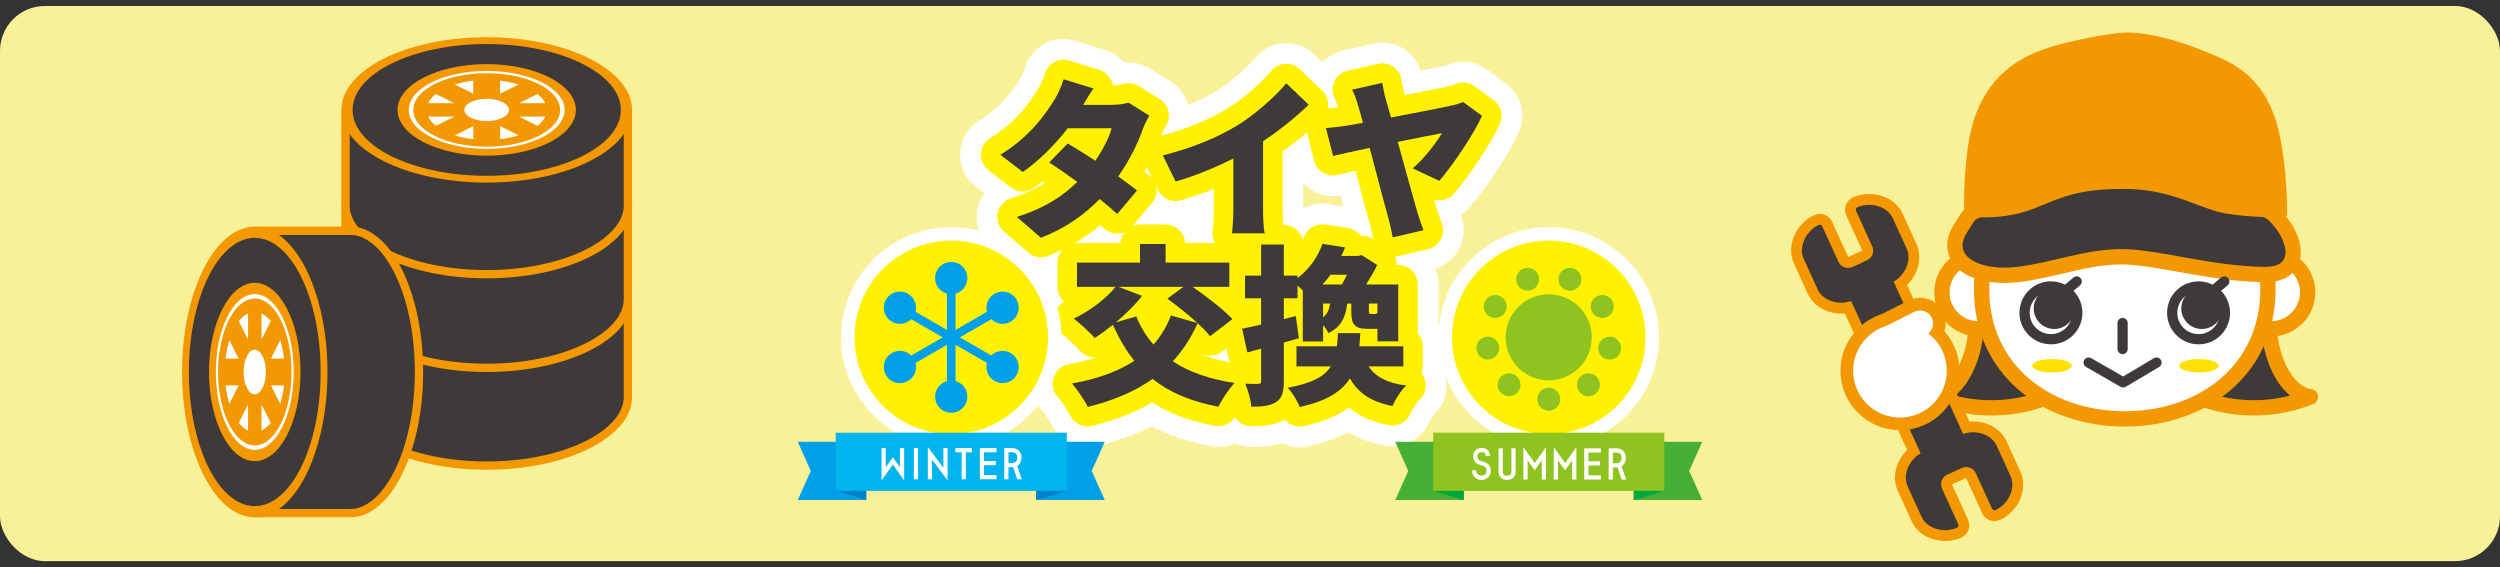 <?xml version="1.0" encoding="UTF-8"?>
<svg id="_レイヤー_1" data-name="レイヤー 1" xmlns="http://www.w3.org/2000/svg" viewBox="0 0 1102 250">
  <rect x="0" y="0" width="1102" height="250" fill="#333333" stroke="none"/>
  <defs>
    <style>
      .cls-1, .cls-2, .cls-3 {
        fill: #fff;
      }

      .cls-4 {
        stroke-width: 9.55px;
      }

      .cls-4, .cls-5, .cls-6, .cls-7, .cls-8, .cls-9, .cls-10 {
        fill: none;
      }

      .cls-4, .cls-8, .cls-2, .cls-11, .cls-12, .cls-13 {
        stroke: #f39800;
      }

      .cls-14 {
        fill: #fff100;
        stroke-width: 5.94px;
      }

      .cls-14, .cls-7 {
        stroke: #fff;
      }

      .cls-14, .cls-2, .cls-10 {
        stroke-miterlimit: 10;
      }

      .cls-5 {
        stroke: #8fc31f;
        stroke-dasharray: 0 0 0 19.03;
        stroke-width: 10.09px;
      }

      .cls-5, .cls-6, .cls-7, .cls-9, .cls-11, .cls-12, .cls-3 {
        stroke-linejoin: round;
      }

      .cls-5, .cls-7, .cls-9, .cls-11, .cls-12, .cls-3 {
        stroke-linecap: round;
      }

      .cls-15 {
        fill: #0080cb;
      }

      .cls-16 {
        fill: #8fc31f;
      }

      .cls-17, .cls-11, .cls-13 {
        fill: #3e3a39;
      }

      .cls-6 {
        stroke: #fff100;
        stroke-width: 17.21px;
      }

      .cls-7 {
        stroke-width: 35.49px;
      }

      .cls-8 {
        stroke-width: 11.14px;
      }

      .cls-2, .cls-11, .cls-12 {
        stroke-width: 6.75px;
      }

      .cls-9, .cls-3 {
        stroke: #3e3a39;
        stroke-width: 4.5px;
      }

      .cls-18 {
        fill: #45b035;
      }

      .cls-19 {
        fill: #ffe100;
      }

      .cls-20 {
        fill: #00a0e9;
      }

      .cls-12, .cls-21 {
        fill: #f39800;
      }

      .cls-13 {
        stroke-width: 6.75px;
      }

      .cls-22 {
        fill: #00b4ed;
      }

      .cls-23 {
        fill: #00a73c;
      }

      .cls-10 {
        stroke: #00a0e9;
        stroke-width: 3.78px;
      }

      .cls-24 {
        fill: #f8f198;
      }
    </style>
  </defs>
  <rect class="cls-24" y="2.64" width="1102" height="244.71" rx="19.79" ry="19.79"/>
  <g>
    <g>
      <path class="cls-7" d="m477.49,46.23h12.5c2.48,0,5.5-.38,7.45-.98l9.18,5.72c-.98,1.66-2.11,3.91-2.94,6.17-1.96,5.57-5.57,13.25-10.76,20.63,3.24,2.33,6.17,4.52,8.28,6.17l-8.73,10.39c-1.96-1.81-4.67-4.14-7.75-6.62-6.47,6.7-14.75,12.8-25.9,17.09l-10.61-9.18c12.95-4.06,20.85-9.71,26.65-15.43-4.52-3.31-8.96-6.4-12.35-8.58l8.13-8.36c3.46,2.03,7.83,4.74,12.2,7.6,3.31-4.82,6.17-10.39,7.15-14.3h-19.35c-5.5,7.15-12.72,14.38-19.8,19.27l-9.86-7.6c13.32-8.21,19.87-17.99,23.86-24.32,1.35-2.11,3.16-6.02,3.99-8.96l13.17,4.07c-1.66,2.33-3.39,5.27-4.52,7.23Z"/>
      <path class="cls-7" d="m545.47,55.26c7.6-4.67,16.79-12.8,21.53-18.52l9.86,9.41c-5.65,5.5-12.95,11.37-20.1,16.11v29.66c0,3.61.15,8.81.75,10.92h-14.45c.3-2.03.6-7.3.6-10.92v-22.06c-7.6,3.84-16.71,7.68-25.44,10.16l-5.65-11.52c13.7-3.46,24.47-8.13,32.9-13.25Z"/>
      <path class="cls-7" d="m610.88,43.74c.6,2.18,1.43,4.97,2.26,8.05,10.84-2.03,22.73-4.37,26.65-5.27,1.81-.3,3.76-.98,5.12-1.58l8.36,6.1c-3.46,7.83-12.57,21.38-18.82,28.68l-11.74-5.5c5.34-4.52,10.69-11.74,12.87-15.51-2.33.38-10.39,2.03-19.42,3.84,3.39,12.35,7.08,25.82,8.66,31.17.53,1.66,1.88,5.8,2.63,7.75l-13.55,3.16c-.45-2.26-1.05-5.57-1.88-8.43-1.43-4.89-4.97-18.67-8.28-31.01-7.08,1.51-13.32,2.86-16.11,3.54l-3.16-12.27c3.09-.3,5.95-.6,9.03-1.05,1.13-.23,3.76-.68,7.3-1.28-.83-3.01-1.51-5.57-2.11-7.45-1.05-3.69-1.81-5.57-2.71-7.15l13.32-3.01c.38,2.11.83,4.74,1.58,7.23Z"/>
      <path class="cls-7" d="m533.39,148.19c-1.36-1.73-3.24-3.69-5.5-5.72-2.86,6.47-6.55,12.04-10.92,16.79,7.08,4.67,16.03,7.9,27.25,9.56-2.48,2.48-5.65,7.38-7.15,10.46-12.2-2.33-21.61-6.32-28.98-12.27-8.05,5.72-17.62,9.64-28.61,12.35-1.28-2.71-4.74-7.83-6.93-10.31,10.84-1.96,20.1-5.19,27.48-10.01-3.69-4.52-6.78-9.86-9.49-15.88-2.71,2.18-5.42,4.22-7.98,5.8-2.11-2.33-6.55-6.55-9.26-8.51,6.85-3.24,14.15-8.66,18.44-14h-17.01v-10.69h27.78v-8.21h11.29v8.21h28.08v10.69h-16.18c6.02,4.22,13.63,9.94,17.54,14.23l-9.86,7.53Zm-29.96-17.77c-3.09,3.99-7.3,8.05-11.52,11.67l8.96-2.63c1.88,4.67,4.37,8.81,7.6,12.42,3.24-3.69,5.8-7.9,7.68-12.8l11.67,3.31c-4.06-3.76-9.03-7.68-13.25-10.76l7.08-5.19h-28.61l10.39,3.99Z"/>
      <path class="cls-7" d="m572.53,149.09c-2.18.68-4.37,1.28-6.62,1.88v17.01c0,4.74-.75,7.53-3.31,9.18-2.56,1.73-6.02,2.11-10.99,2.11-.23-2.71-1.43-7.23-2.71-10.16,2.41.15,4.89.15,5.8.08.9,0,1.2-.23,1.2-1.2v-14.3l-6.1,1.66-2.26-10.46c2.41-.45,5.27-1.13,8.36-1.81v-11.59h-7.08v-10.01h7.08v-13.7h10.01v13.7h6.02v1.13c5.72-4.37,9.18-9.86,10.99-15.13l10.01,1.58c-.53,1.28-1.05,2.56-1.66,3.76h7.38l1.51-.38,6.93,4.37c-1.28,2.63-3.09,5.72-4.89,8.58h14.15v25.07h-9.18v-5.5h-4.14c-6.17,0-7.38-1.96-7.38-8.13v-3.01h-1.81c-.68,5.72-2.41,10.16-8.28,13.02-.45-1.05-1.35-2.41-2.33-3.54v7.23h-8.96v-22.51c-.75-.75-1.58-1.43-2.33-2.11v5.57h-6.02v9.18l5.27-1.36,1.35,9.79Zm30.71,12.42c3.09,4.59,8.28,7.38,16.64,8.43-2.26,2.03-4.89,6.25-6.1,9.03-9.56-1.88-15.13-5.8-18.74-12.19-3.61,5.8-10.09,9.94-22.13,12.65-.9-2.56-3.31-6.47-5.27-8.51,10.84-2.03,16.18-4.97,18.97-9.41h-15.13v-8.88h17.84c.23-1.81.3-3.69.45-5.8h9.86c-.15,2.03-.23,3.99-.45,5.8h19.42v8.88h-15.36Zm-16.71-40.42c-1.13,1.51-2.26,2.94-3.54,4.29h8.51c.75-1.28,1.58-2.79,2.26-4.29h-7.23Zm-3.31,18.74c1.96-1.51,2.71-3.54,3.09-6.02h-3.09v6.02Zm23.94-6.02h-3.76v3.01c0,1.43.08,1.58.9,1.58h1.73c.68,0,.9-.15,1.13-.6v-3.99Z"/>
    </g>
    <g>
      <path class="cls-6" d="m477.49,46.23h12.5c2.48,0,5.5-.38,7.45-.98l9.18,5.72c-.98,1.66-2.11,3.91-2.94,6.17-1.96,5.57-5.57,13.25-10.76,20.63,3.24,2.33,6.17,4.52,8.28,6.17l-8.73,10.39c-1.96-1.81-4.67-4.14-7.75-6.62-6.47,6.7-14.75,12.8-25.9,17.09l-10.61-9.18c12.95-4.06,20.85-9.71,26.65-15.43-4.52-3.31-8.96-6.4-12.35-8.58l8.13-8.36c3.46,2.03,7.83,4.74,12.2,7.6,3.31-4.82,6.17-10.39,7.15-14.3h-19.35c-5.5,7.15-12.72,14.38-19.8,19.27l-9.86-7.6c13.32-8.21,19.87-17.99,23.86-24.32,1.35-2.11,3.16-6.02,3.99-8.96l13.17,4.07c-1.66,2.33-3.39,5.27-4.52,7.23Z"/>
      <path class="cls-6" d="m545.47,55.26c7.6-4.67,16.79-12.8,21.53-18.52l9.86,9.41c-5.65,5.5-12.95,11.37-20.1,16.11v29.66c0,3.61.15,8.81.75,10.92h-14.45c.3-2.03.6-7.3.6-10.92v-22.06c-7.6,3.84-16.71,7.68-25.44,10.16l-5.65-11.52c13.7-3.46,24.47-8.13,32.9-13.25Z"/>
      <path class="cls-6" d="m610.88,43.74c.6,2.18,1.43,4.97,2.26,8.05,10.84-2.03,22.73-4.37,26.65-5.27,1.81-.3,3.76-.98,5.12-1.58l8.36,6.1c-3.46,7.83-12.57,21.38-18.82,28.68l-11.74-5.5c5.34-4.52,10.69-11.74,12.87-15.51-2.33.38-10.39,2.03-19.42,3.84,3.39,12.35,7.08,25.82,8.66,31.17.53,1.66,1.88,5.8,2.63,7.75l-13.55,3.16c-.45-2.26-1.05-5.57-1.88-8.43-1.43-4.89-4.97-18.67-8.28-31.01-7.08,1.51-13.32,2.86-16.11,3.54l-3.16-12.27c3.09-.3,5.95-.6,9.03-1.05,1.13-.23,3.76-.68,7.3-1.28-.83-3.01-1.51-5.57-2.11-7.45-1.05-3.69-1.81-5.57-2.71-7.15l13.32-3.01c.38,2.11.83,4.74,1.58,7.23Z"/>
      <path class="cls-6" d="m533.39,148.19c-1.36-1.73-3.24-3.69-5.5-5.72-2.86,6.47-6.55,12.04-10.92,16.79,7.08,4.67,16.03,7.9,27.25,9.56-2.48,2.48-5.65,7.38-7.15,10.46-12.2-2.33-21.61-6.32-28.98-12.27-8.05,5.72-17.62,9.64-28.61,12.35-1.28-2.71-4.74-7.83-6.93-10.31,10.84-1.96,20.1-5.19,27.48-10.01-3.69-4.52-6.78-9.86-9.49-15.88-2.71,2.18-5.42,4.22-7.98,5.8-2.11-2.33-6.55-6.55-9.26-8.51,6.85-3.24,14.15-8.66,18.44-14h-17.01v-10.69h27.78v-8.21h11.29v8.21h28.08v10.69h-16.18c6.02,4.22,13.63,9.94,17.54,14.23l-9.86,7.53Zm-29.96-17.77c-3.09,3.99-7.3,8.05-11.52,11.67l8.96-2.63c1.88,4.67,4.37,8.81,7.6,12.42,3.24-3.69,5.8-7.9,7.68-12.8l11.67,3.31c-4.06-3.76-9.03-7.68-13.25-10.76l7.08-5.19h-28.61l10.39,3.99Z"/>
      <path class="cls-6" d="m572.53,149.09c-2.18.68-4.37,1.28-6.62,1.88v17.01c0,4.74-.75,7.53-3.31,9.18-2.56,1.73-6.02,2.11-10.99,2.11-.23-2.71-1.43-7.23-2.71-10.16,2.41.15,4.89.15,5.8.08.9,0,1.2-.23,1.2-1.2v-14.3l-6.1,1.66-2.26-10.46c2.41-.45,5.27-1.13,8.36-1.81v-11.59h-7.08v-10.01h7.08v-13.7h10.01v13.7h6.02v1.13c5.72-4.37,9.18-9.86,10.99-15.13l10.01,1.58c-.53,1.28-1.05,2.56-1.66,3.76h7.38l1.51-.38,6.93,4.37c-1.28,2.63-3.09,5.72-4.89,8.58h14.15v25.07h-9.18v-5.5h-4.14c-6.17,0-7.38-1.96-7.38-8.13v-3.01h-1.81c-.68,5.72-2.41,10.16-8.28,13.02-.45-1.05-1.35-2.41-2.33-3.54v7.23h-8.96v-22.51c-.75-.75-1.58-1.43-2.33-2.11v5.57h-6.02v9.18l5.27-1.36,1.35,9.79Zm30.71,12.42c3.09,4.59,8.28,7.38,16.64,8.43-2.26,2.03-4.89,6.25-6.1,9.03-9.56-1.88-15.13-5.8-18.74-12.19-3.61,5.8-10.09,9.94-22.13,12.65-.9-2.56-3.31-6.47-5.27-8.51,10.84-2.03,16.18-4.97,18.97-9.41h-15.13v-8.88h17.84c.23-1.81.3-3.69.45-5.8h9.86c-.15,2.03-.23,3.99-.45,5.8h19.42v8.88h-15.36Zm-16.71-40.42c-1.13,1.51-2.26,2.94-3.54,4.29h8.51c.75-1.28,1.58-2.79,2.26-4.29h-7.23Zm-3.31,18.74c1.96-1.51,2.71-3.54,3.09-6.02h-3.09v6.02Zm23.94-6.02h-3.76v3.01c0,1.43.08,1.58.9,1.58h1.73c.68,0,.9-.15,1.13-.6v-3.99Z"/>
    </g>
    <g>
      <path class="cls-17" d="m477.49,46.23h12.5c2.48,0,5.5-.38,7.45-.98l9.18,5.72c-.98,1.66-2.11,3.91-2.94,6.17-1.96,5.57-5.57,13.25-10.76,20.63,3.24,2.33,6.17,4.52,8.28,6.17l-8.73,10.39c-1.96-1.81-4.67-4.14-7.75-6.62-6.47,6.7-14.75,12.8-25.9,17.09l-10.61-9.18c12.95-4.06,20.85-9.71,26.65-15.43-4.52-3.31-8.96-6.4-12.35-8.58l8.13-8.36c3.46,2.03,7.83,4.74,12.2,7.6,3.31-4.82,6.17-10.39,7.15-14.3h-19.35c-5.5,7.15-12.72,14.38-19.8,19.27l-9.86-7.6c13.32-8.21,19.87-17.99,23.86-24.32,1.35-2.11,3.16-6.02,3.99-8.96l13.17,4.07c-1.66,2.33-3.39,5.27-4.52,7.23Z"/>
      <path class="cls-17" d="m545.47,55.26c7.6-4.67,16.79-12.8,21.53-18.52l9.86,9.41c-5.65,5.5-12.95,11.37-20.1,16.11v29.66c0,3.61.15,8.81.75,10.92h-14.45c.3-2.03.6-7.3.6-10.92v-22.06c-7.6,3.84-16.71,7.68-25.44,10.16l-5.65-11.52c13.7-3.46,24.47-8.13,32.9-13.25Z"/>
      <path class="cls-17" d="m610.88,43.74c.6,2.18,1.43,4.97,2.26,8.05,10.84-2.03,22.73-4.37,26.65-5.27,1.81-.3,3.76-.98,5.12-1.58l8.36,6.1c-3.46,7.83-12.57,21.38-18.82,28.68l-11.74-5.5c5.34-4.52,10.69-11.74,12.87-15.51-2.33.38-10.39,2.03-19.42,3.84,3.39,12.35,7.08,25.82,8.66,31.17.53,1.66,1.88,5.8,2.63,7.75l-13.55,3.16c-.45-2.26-1.05-5.57-1.88-8.43-1.43-4.89-4.97-18.67-8.28-31.01-7.08,1.51-13.32,2.86-16.11,3.54l-3.16-12.27c3.09-.3,5.95-.6,9.03-1.05,1.13-.23,3.76-.68,7.3-1.28-.83-3.01-1.51-5.57-2.11-7.45-1.05-3.69-1.81-5.57-2.71-7.15l13.32-3.01c.38,2.11.83,4.74,1.58,7.23Z"/>
      <path class="cls-17" d="m533.39,148.19c-1.36-1.73-3.24-3.69-5.5-5.72-2.86,6.47-6.55,12.04-10.92,16.79,7.08,4.67,16.03,7.9,27.25,9.56-2.48,2.48-5.65,7.38-7.15,10.46-12.2-2.33-21.61-6.32-28.98-12.27-8.05,5.72-17.62,9.64-28.61,12.35-1.28-2.71-4.74-7.83-6.93-10.31,10.84-1.96,20.1-5.19,27.48-10.01-3.69-4.52-6.78-9.86-9.49-15.88-2.71,2.18-5.42,4.22-7.98,5.8-2.11-2.33-6.55-6.55-9.26-8.51,6.85-3.24,14.15-8.66,18.44-14h-17.01v-10.69h27.78v-8.21h11.29v8.21h28.08v10.69h-16.18c6.02,4.22,13.63,9.94,17.54,14.23l-9.86,7.53Zm-29.96-17.77c-3.09,3.99-7.3,8.05-11.52,11.67l8.96-2.63c1.88,4.67,4.37,8.81,7.6,12.42,3.24-3.69,5.8-7.9,7.68-12.8l11.67,3.31c-4.06-3.76-9.03-7.68-13.25-10.76l7.08-5.19h-28.61l10.39,3.99Z"/>
      <path class="cls-17" d="m572.53,149.09c-2.18.68-4.37,1.28-6.62,1.88v17.01c0,4.74-.75,7.53-3.31,9.18-2.56,1.73-6.02,2.11-10.99,2.11-.23-2.71-1.43-7.23-2.71-10.16,2.41.15,4.89.15,5.8.08.9,0,1.2-.23,1.2-1.2v-14.3l-6.1,1.66-2.26-10.46c2.41-.45,5.27-1.13,8.36-1.81v-11.59h-7.08v-10.01h7.08v-13.7h10.01v13.7h6.02v1.13c5.72-4.37,9.18-9.86,10.99-15.13l10.01,1.58c-.53,1.28-1.05,2.56-1.66,3.76h7.38l1.51-.38,6.93,4.37c-1.28,2.63-3.09,5.72-4.89,8.58h14.15v25.07h-9.18v-5.5h-4.14c-6.17,0-7.38-1.96-7.38-8.13v-3.01h-1.81c-.68,5.72-2.41,10.16-8.28,13.02-.45-1.05-1.35-2.41-2.33-3.54v7.23h-8.96v-22.51c-.75-.75-1.58-1.43-2.33-2.11v5.57h-6.02v9.18l5.27-1.36,1.35,9.79Zm30.71,12.42c3.09,4.59,8.28,7.38,16.64,8.43-2.26,2.03-4.89,6.25-6.1,9.03-9.56-1.88-15.13-5.8-18.74-12.19-3.61,5.8-10.09,9.94-22.13,12.65-.9-2.56-3.31-6.47-5.27-8.51,10.84-2.03,16.18-4.97,18.97-9.41h-15.13v-8.88h17.84c.23-1.81.3-3.69.45-5.8h9.86c-.15,2.03-.23,3.99-.45,5.8h19.42v8.88h-15.36Zm-16.71-40.42c-1.13,1.51-2.26,2.94-3.54,4.29h8.51c.75-1.28,1.58-2.79,2.26-4.29h-7.23Zm-3.31,18.74c1.96-1.51,2.71-3.54,3.09-6.02h-3.09v6.02Zm23.94-6.02h-3.76v3.01c0,1.43.08,1.58.9,1.58h1.73c.68,0,.9-.15,1.13-.6v-3.99Z"/>
    </g>
  </g>
  <g>
    <circle class="cls-14" cx="419.31" cy="148.71" r="45.62"/>
    <g>
      <g>
        <line class="cls-10" x1="419.31" y1="122.23" x2="419.31" y2="175.2"/>
        <path class="cls-20" d="m412.2,122.58c0-3.93,3.18-7.11,7.11-7.11s7.11,3.18,7.11,7.11-3.18,7.11-7.11,7.11-7.11-3.18-7.11-7.11Z"/>
        <path class="cls-20" d="m412.2,174.84c0,3.93,3.18,7.11,7.11,7.11s7.11-3.18,7.11-7.11-3.18-7.11-7.11-7.11-7.11,3.18-7.11,7.11Z"/>
      </g>
      <g>
        <line class="cls-10" x1="442.25" y1="135.47" x2="396.38" y2="161.95"/>
        <path class="cls-20" d="m438.39,129.49c3.4-1.96,7.75-.8,9.71,2.6s.8,7.75-2.6,9.71c-3.4,1.96-7.75.8-9.71-2.6-1.96-3.4-.8-7.75,2.6-9.71Z"/>
        <circle class="cls-20" cx="396.68" cy="161.78" r="7.11" transform="translate(1.79 327.88) rotate(-45)"/>
      </g>
      <g>
        <line class="cls-10" x1="442.25" y1="161.95" x2="396.38" y2="135.47"/>
        <path class="cls-20" d="m445.49,155.62c3.4,1.96,4.56,6.31,2.6,9.71s-6.31,4.56-9.71,2.6c-3.4-1.96-4.56-6.31-2.6-9.71s6.31-4.56,9.71-2.6Z"/>
        <path class="cls-20" d="m400.24,129.49c-3.4-1.96-7.75-.8-9.71,2.6s-.8,7.75,2.6,9.71,7.75.8,9.71-2.6c1.96-3.4.8-7.75-2.6-9.71Z"/>
      </g>
    </g>
  </g>
  <g>
    <circle class="cls-14" cx="682.69" cy="148.71" r="45.62"/>
    <g>
      <circle class="cls-16" cx="682.69" cy="148.71" r="18.97" transform="translate(427.63 799.19) rotate(-80.88)"/>
      <path class="cls-5" d="m682.69,175.98c-15.03,0-27.27-12.23-27.27-27.27s12.23-27.26,27.27-27.26,27.26,12.23,27.26,27.26-12.23,27.27-27.26,27.27Z"/>
    </g>
  </g>
  <g>
    <g>
      <g>
        <polygon class="cls-20" points="381.83 220.41 369.61 220.41 351.65 220.41 357.4 207.58 351.65 194.75 369.61 194.75 381.83 194.75 381.83 207.58 381.83 220.41"/>
        <polygon class="cls-20" points="456.79 220.41 469.01 220.41 486.98 220.41 481.23 207.58 486.98 194.75 469.01 194.75 456.79 194.75 456.79 207.58 456.79 220.41"/>
      </g>
      <rect class="cls-22" x="368.38" y="190.73" width="101.87" height="25.66"/>
      <polygon class="cls-15" points="381.83 220.41 368.38 216.38 381.86 216.38 381.83 220.41"/>
      <polygon class="cls-15" points="456.79 220.41 470.25 216.38 456.76 216.38 456.79 220.41"/>
    </g>
    <g>
      <path class="cls-1" d="m396.68,205.96v-8.46h1.86v14.27l-4.98-7.01-4.98,7.01v-14.27h1.86v8.46l3.13-4.4,3.13,4.4Z"/>
      <path class="cls-1" d="m402.83,211.26v-13.75h1.86v13.75h-1.86Z"/>
      <path class="cls-1" d="m410.84,202.58v8.68h-1.86v-14.27l6.86,9.2v-8.68h1.86v14.27l-6.86-9.2Z"/>
      <path class="cls-1" d="m425.74,211.26h-1.86v-11.89h-2.75v-1.86h7.34v1.86h-2.73v11.89Z"/>
      <path class="cls-1" d="m439.25,211.26h-7.34v-13.75h7.34v1.86h-5.48v3.83h5.14v1.86h-5.14v4.35h5.48v1.86Z"/>
      <path class="cls-1" d="m448.36,205.4l2.05,5.86h-1.98l-1.84-5.33c-.15,0-.29.02-.43.02h-1.62v5.31h-1.86v-13.75h3.47c2.42,0,4.11,1.63,4.11,4.21,0,1.7-.72,2.99-1.91,3.68Zm-2.2-1.31c1.46,0,2.25-.98,2.25-2.37s-.79-2.35-2.25-2.35h-1.62v4.73h1.62Z"/>
    </g>
  </g>
  <g>
    <g>
      <g>
        <polygon class="cls-18" points="645.21 220.41 632.99 220.41 615.02 220.41 620.77 207.58 615.02 194.75 632.99 194.75 645.21 194.75 645.21 207.58 645.21 220.41"/>
        <polygon class="cls-18" points="720.17 220.41 732.39 220.41 750.35 220.41 744.6 207.58 750.35 194.75 732.39 194.75 720.17 194.75 720.17 207.58 720.17 220.41"/>
      </g>
      <rect class="cls-16" x="631.75" y="190.73" width="101.87" height="25.66"/>
      <polygon class="cls-23" points="645.21 220.41 631.75 216.38 645.24 216.38 645.21 220.41"/>
      <polygon class="cls-23" points="720.17 220.41 733.62 216.38 720.14 216.38 720.17 220.41"/>
    </g>
    <g>
      <path class="cls-1" d="m655.28,207.33c0-1.07-.74-1.84-2.25-2.2-2.08-.52-3.66-1.5-3.66-4.09,0-2.42,1.96-3.59,3.66-3.59,1.96,0,3.75,1.07,3.75,3.59h-1.86c0-1.22-.6-1.74-1.89-1.74-1.05,0-1.8.6-1.8,1.74,0,1.29.55,1.93,1.8,2.23,2.22.52,4.11,1.48,4.11,4.06s-1.68,4.21-4.11,4.21-4.13-1.63-4.13-4.21h1.86c0,1.37.81,2.35,2.27,2.35s2.25-.98,2.25-2.35Z"/>
      <path class="cls-1" d="m660.57,197.62h1.86v10.33c0,1.22.62,1.74,1.91,1.74s1.89-.52,1.89-1.74v-10.33h1.86v10.33c0,2.53-1.79,3.59-3.75,3.59s-3.76-1.07-3.76-3.59v-10.33Z"/>
      <path class="cls-1" d="m671.52,197.1l4.98,7.01,4.98-7.01v14.27h-1.86v-8.46l-3.13,4.4-3.13-4.4v8.46h-1.86v-14.27Z"/>
      <path class="cls-1" d="m684.92,197.1l4.98,7.01,4.98-7.01v14.27h-1.86v-8.46l-3.13,4.4-3.13-4.4v8.46h-1.86v-14.27Z"/>
      <path class="cls-1" d="m705.67,211.37h-7.34v-13.75h7.34v1.86h-5.48v3.83h5.14v1.86h-5.14v4.35h5.48v1.86Z"/>
      <path class="cls-1" d="m714.77,205.51l2.05,5.86h-1.98l-1.84-5.33c-.15,0-.29.02-.43.02h-1.62v5.31h-1.86v-13.75h3.47c2.42,0,4.11,1.63,4.11,4.21,0,1.7-.72,2.99-1.91,3.68Zm-2.2-1.31c1.46,0,2.25-.98,2.25-2.37s-.79-2.35-2.25-2.35h-1.62v4.73h1.62Z"/>
    </g>
  </g>
  <g>
    <path class="cls-1" d="m95.12,163.97c0,18.95,7.71,34.36,17.18,34.36s17.18-15.41,17.18-34.36-7.71-34.36-17.18-34.36-17.18,15.41-17.18,34.36Z"/>
    <path class="cls-1" d="m242.01,34.72c-7.03-3.52-16.74-5.69-27.47-5.69s-20.44,2.17-27.47,5.69c-7.03,3.52-11.38,8.37-11.38,13.74s4.35,10.22,11.38,13.74c7.03,3.52,16.74,5.69,27.47,5.69s20.44-2.17,27.47-5.69c7.03-3.52,11.38-8.37,11.38-13.74s-4.35-10.22-11.38-13.74Z"/>
    <g>
      <g>
        <path class="cls-17" d="m214.54,205.23c-33.74,0-62.24-13.83-62.24-30.2v-38.54c20.08,14.65,41.09,22.08,62.49,22.08,31.13,0,53.98-15.51,61.98-21.81v38.27c0,16.37-28.5,30.2-62.24,30.2Z"/>
        <path class="cls-21" d="m154.14,140.04c19.52,13.51,39.89,20.36,60.66,20.36,28.42,0,50.09-12.71,60.15-19.97v34.6c0,6.98-6.11,14.04-16.76,19.36-11.62,5.81-27.12,9.01-43.64,9.01s-32.03-3.2-43.64-9.01c-10.65-5.33-16.76-12.38-16.76-19.36v-34.98m124.47-7.22s-25.85,23.91-63.82,23.91c-18.99,0-41-5.97-64.33-23.91v42.2c0,17.67,28.74,32.04,64.07,32.04s64.07-14.37,64.07-32.04v-42.2h0Z"/>
      </g>
      <g>
        <path class="cls-17" d="m214.54,162.13c-33.74,0-62.24-13.83-62.24-30.2v-38.54c20.08,14.65,41.09,22.08,62.49,22.08,31.13,0,53.98-15.51,61.98-21.81v38.27c0,16.37-28.5,30.2-62.24,30.2Z"/>
        <path class="cls-21" d="m154.14,96.95c19.52,13.51,39.89,20.36,60.66,20.36,28.42,0,50.09-12.71,60.15-19.97v34.6c0,6.98-6.11,14.04-16.76,19.36-11.62,5.81-27.12,9.01-43.64,9.01s-32.03-3.2-43.64-9.01c-10.65-5.33-16.76-12.38-16.76-19.36v-34.98m124.47-7.22s-25.85,23.91-63.82,23.91c-18.99,0-41-5.97-64.33-23.91v42.2c0,17.67,28.74,32.04,64.07,32.04s64.07-14.37,64.07-32.04v-42.2h0Z"/>
      </g>
      <g>
        <g>
          <path class="cls-17" d="m214.54,120.86c-33.74,0-62.24-13.83-62.24-30.2v-38.54c20.08,14.65,41.09,22.08,62.49,22.08,31.13,0,53.98-15.51,61.98-21.81v38.27c0,16.37-28.5,30.2-62.24,30.2Z"/>
          <path class="cls-21" d="m154.14,55.67c19.52,13.51,39.89,20.36,60.66,20.36,28.42,0,50.09-12.71,60.15-19.97v34.6c0,6.98-6.11,14.04-16.76,19.36-11.62,5.81-27.12,9.01-43.64,9.01s-32.03-3.2-43.64-9.01c-10.65-5.33-16.76-12.38-16.76-19.36v-34.98m124.47-7.22s-25.85,23.91-63.82,23.91c-18.99,0-41-5.97-64.33-23.91v42.2c0,17.67,28.74,32.04,64.07,32.04s64.07-14.37,64.07-32.04v-42.2h0Z"/>
        </g>
        <g>
          <g>
            <path class="cls-21" d="m214.54,80.49c-35.33,0-64.07-14.37-64.07-32.04s28.74-32.04,64.07-32.04,64.07,14.37,64.07,32.04-28.74,32.04-64.07,32.04Zm0-49.22c-18.95,0-34.36,7.71-34.36,17.18s15.41,17.18,34.36,17.18,34.36-7.71,34.36-17.18-15.41-17.18-34.36-17.18Z"/>
            <path class="cls-21" d="m214.54,78.53c-33.17,0-60.16-13.49-60.16-30.08s26.99-30.08,60.16-30.08,60.16,13.49,60.16,30.08-26.99,30.08-60.16,30.08Zm0-49.22c-21.1,0-38.27,8.58-38.27,19.14s17.17,19.14,38.27,19.14,38.27-8.58,38.27-19.14-17.17-19.14-38.27-19.14Z"/>
            <path class="cls-17" d="m214.54,77.49c-32.6,0-59.12-13.03-59.12-29.04s26.52-29.04,59.12-29.04,59.12,13.03,59.12,29.04-26.52,29.04-59.12,29.04Zm0-49.22c-21.68,0-39.31,9.05-39.31,20.18s17.64,20.18,39.31,20.18,39.31-9.05,39.31-20.18-17.64-20.18-39.31-20.18Z"/>
          </g>
          <path class="cls-21" d="m237.43,37.01c-5.86-2.93-13.95-4.74-22.89-4.74s-17.03,1.81-22.89,4.74c-5.86,2.93-9.48,6.98-9.48,11.45s3.62,8.52,9.48,11.45c5.86,2.93,13.95,4.74,22.89,4.74s17.03-1.81,22.89-4.74c5.86-2.93,9.48-6.98,9.48-11.45s-3.62-8.52-9.48-11.45Zm-.47,4.41c1.58,1.25,2.72,2.63,3.38,4.07h-11.52l8.15-4.07Zm-28.34-5.87v5.76l-8.15-4.07c2.51-.79,5.26-1.36,8.15-1.69Zm-16.51,19.93c-1.58-1.25-2.72-2.63-3.38-4.07h11.52l-8.15,4.07Zm-3.38-9.99c.66-1.45,1.8-2.82,3.38-4.07l8.15,4.07h-11.53Zm19.89,15.86c-2.89-.33-5.64-.9-8.15-1.69l8.15-4.07v5.76Zm5.91-7.98c-5.44,0-9.84-2.2-9.84-4.92s4.41-4.92,9.84-4.92,9.84,2.2,9.84,4.92-4.41,4.92-9.84,4.92Zm5.91,7.98v-5.76l8.15,4.07c-2.51.79-5.26,1.36-8.15,1.69Zm0-20.04v-5.76c2.89.33,5.64.9,8.15,1.69l-8.15,4.07Zm16.51,14.17l-8.15-4.07h11.52c-.66,1.45-1.79,2.82-3.38,4.07Z"/>
        </g>
      </g>
    </g>
    <g>
      <g>
        <path class="cls-17" d="m115.97,226.2c25.96-35.6,24.35-67.92,18.27-88.99-5.05-17.48-13.7-30-18.01-35.48h38.28c16.37,0,30.2,28.5,30.2,62.24s-13.83,62.24-30.2,62.24h-38.54Z"/>
        <path class="cls-21" d="m154.5,103.56c6.98,0,14.04,6.11,19.36,16.76,5.81,11.62,9.01,27.12,9.01,43.64s-3.2,32.03-9.01,43.64c-5.33,10.65-12.38,16.76-19.36,16.76h-34.99c24.23-35.04,22.51-66.77,16.48-87.67-4.36-15.1-11.39-26.59-16.11-33.14h34.61m0-3.67h-42.2s53.79,58.16,0,128.14h42.2c17.67,0,32.04-28.74,32.04-64.07s-14.37-64.07-32.04-64.07h0Z"/>
      </g>
      <g>
        <g>
          <path class="cls-21" d="m144.34,163.97c0,35.33-14.37,64.07-32.04,64.07s-32.04-28.74-32.04-64.07,14.37-64.07,32.04-64.07,32.04,28.74,32.04,64.07Zm-49.22,0c0,18.95,7.71,34.36,17.18,34.36s17.18-15.41,17.18-34.36-7.71-34.36-17.18-34.36-17.18,15.41-17.18,34.36Z"/>
          <path class="cls-21" d="m142.38,163.97c0,33.17-13.49,60.16-30.08,60.16s-30.08-26.99-30.08-60.16,13.49-60.16,30.08-60.16,30.08,26.99,30.08,60.16Zm-49.22,0c0,21.1,8.58,38.27,19.14,38.27s19.14-17.17,19.14-38.27-8.58-38.27-19.14-38.27-19.14,17.17-19.14,38.27Z"/>
          <path class="cls-17" d="m141.34,163.97c0,32.6-13.03,59.12-29.04,59.12s-29.04-26.52-29.04-59.12,13.03-59.12,29.04-59.12,29.04,26.52,29.04,59.12Zm-49.22,0c0,21.68,9.05,39.31,20.18,39.31s20.18-17.64,20.18-39.31-9.05-39.31-20.18-39.31-20.18,17.64-20.18,39.31Z"/>
        </g>
        <path class="cls-21" d="m100.86,141.08c-2.93,5.86-4.74,13.95-4.74,22.89s1.81,17.03,4.74,22.89c2.93,5.86,6.98,9.48,11.45,9.48s8.52-3.62,11.45-9.48,4.74-13.95,4.74-22.89-1.81-17.03-4.74-22.89-6.98-9.48-11.45-9.48-8.52,3.62-11.45,9.48Zm4.41.47c1.25-1.58,2.63-2.72,4.07-3.38v11.52l-4.07-8.15Zm-5.87,28.34h5.76l-4.07,8.15c-.79-2.51-1.36-5.26-1.69-8.15Zm19.93,16.51c-1.25,1.58-2.63,2.72-4.07,3.38v-11.52l4.07,8.15Zm-9.99,3.38c-1.45-.66-2.82-1.8-4.07-3.38l4.07-8.15v11.53Zm15.86-19.89c-.33,2.89-.9,5.64-1.69,8.15l-4.07-8.15h5.76Zm-7.98-5.91c0,5.44-2.2,9.84-4.92,9.84s-4.92-4.41-4.92-9.84,2.2-9.84,4.92-9.84,4.92,4.41,4.92,9.84Zm7.98-5.91h-5.76l4.07-8.15c.79,2.51,1.36,5.26,1.69,8.15Zm-20.04,0h-5.76c.33-2.89.9-5.64,1.69-8.15l4.07,8.15Zm14.17-16.51l-4.07,8.15v-11.52c1.45.66,2.82,1.79,4.07,3.38Z"/>
      </g>
    </g>
  </g>
  <g>
    <g>
      <g>
        <path class="cls-11" d="m870.47,136.73c1.37,9.1-.19,18.63-4.41,26.81-2.77,5.38-7.26,10.53-13.25,11.37,18.52,7.67,40.57,6.23,57.94-3.78"/>
        <path class="cls-11" d="m1000.8,136.73c-1.37,9.1.19,18.63,4.41,26.81,2.77,5.38,7.26,10.53,13.25,11.37-18.52,7.67-40.57,6.23-57.94-3.78"/>
        <circle class="cls-2" cx="872.07" cy="128.86" r="16.08"/>
        <circle class="cls-2" cx="1001.13" cy="128.86" r="16.08"/>
        <path class="cls-2" d="m999.7,127.76c0,34.85-28.25,56.88-63.1,56.88s-63.1-22.03-63.1-56.88,16.57-69.32,63.1-69.32,63.1,34.47,63.1,69.32Z"/>
        <g>
          <path class="cls-12" d="m931.46,88.04c-15.63,0-26.34,7.43-40.4,8.25-14.06.83-21.88-2.47-21.88-2.47,0,0-.82-27.06,4.92-42.29,6.92-18.36,20.62-24.13,29.23-27.06,8.48-2.89,27.24-6.76,34.61-6.76s20.66,2.92,32.71,8.08c8.33,3.56,21.52,7.39,28.44,25.75,5.74,15.23,5.71,42.29,5.71,42.29,0,0-8.61,3.3-22.67,2.47-14.05-.82-24.81-7.14-40.39-8.25-2.9-.21-5.13,0-10.27,0Z"/>
          <path class="cls-13" d="m936.03,79.89c22.85,0,34.53,9.24,46.56,11.04,6.31.95,11.13,1.23,14.29,1.29,2.91.05,5.1,1.92,7.06,4.07,9.69,10.58,10.28,24.89-5.71,24.71-24.05-.26-47.5-7.82-63.14-7.82s-30.06,6.01-45.7,7.82c-15.63,1.8-27.99-3.57-27.66-13.23.16-4.65,3.37-8.24,4.93-11.01,1.52-2.7,4.35-4.39,7.44-4.34,5,.08,13.45-.43,21.9-3.89,12.35-5.05,19.82-8.63,40.03-8.63Z"/>
        </g>
        <line class="cls-9" x1="935.64" y1="142.38" x2="935.64" y2="153.85"/>
        <polyline class="cls-9" points="920.68 159.83 935.89 168.56 950.59 159.83"/>
        <g>
          <g>
            <circle class="cls-3" cx="969.13" cy="137.9" r="11.63" transform="translate(186.34 725.67) rotate(-45)"/>
            <circle class="cls-17" cx="970.56" cy="135.96" r="9.05"/>
          </g>
          <line class="cls-9" x1="976.17" y1="127.7" x2="980.46" y2="124.07"/>
        </g>
        <g>
          <g>
            <circle class="cls-3" cx="904.07" cy="137.9" r="11.63" transform="translate(610.05 1003.87) rotate(-79.92)"/>
            <circle class="cls-17" cx="905.51" cy="135.96" r="9.05"/>
          </g>
          <line class="cls-9" x1="911.11" y1="127.7" x2="915.41" y2="124.07"/>
        </g>
      </g>
      <g>
        <ellipse class="cls-19" cx="904.54" cy="161.23" rx="8.69" ry="2.96"/>
        <ellipse class="cls-19" cx="969.29" cy="161.23" rx="8.69" ry="2.96"/>
      </g>
    </g>
    <g>
      <g>
        <g>
          <rect class="cls-4" x="830.37" y="120.81" width="20.59" height="82.35" transform="translate(8.65 363.77) rotate(-24.54)"/>
          <g>
            <path class="cls-4" d="m818.13,92.89l7.16,15.68c1.07,2.34.04,5.11-2.3,6.18l-6.43,2.94c-2.34,1.07-5.11.04-6.18-2.3l-7.16-15.68c-.26-.57-.94-.83-1.51-.56-5.44,2.49-9.11,9.49-6.63,14.93l6.15,13.47c2.49,5.45,10.19,7.27,15.65,4.79l16.96-7.74c5.45-2.49,9.12-9.51,6.63-14.96l-6.15-13.47c-2.49-5.44-10.18-7.26-15.62-4.78-.57.26-.83.94-.56,1.51Z"/>
            <path class="cls-4" d="m878.11,224.27l-7.16-15.68c-1.07-2.34-3.83-3.37-6.18-2.3l-6.43,2.94c-2.34,1.07-3.37,3.83-2.3,6.18l7.16,15.68c.26.57,0,1.25-.56,1.51-5.44,2.49-13.14.67-15.62-4.78l-6.15-13.47c-2.49-5.45,1.18-12.47,6.63-14.96l16.96-7.74c5.45-2.49,13.16-.67,15.65,4.79l6.15,13.47c2.49,5.44-1.18,12.45-6.63,14.93-.57.26-1.25,0-1.51-.56Z"/>
          </g>
        </g>
        <g>
          <rect class="cls-17" x="830.37" y="120.81" width="20.59" height="82.35" transform="translate(8.65 363.77) rotate(-24.54)"/>
          <g>
            <path class="cls-17" d="m818.13,92.89l7.16,15.68c1.07,2.34.04,5.11-2.3,6.18l-6.43,2.94c-2.34,1.07-5.11.04-6.18-2.3l-7.16-15.68c-.26-.57-.94-.83-1.51-.56-5.44,2.49-9.11,9.49-6.63,14.93l6.15,13.47c2.49,5.45,10.19,7.27,15.65,4.79l16.96-7.74c5.45-2.49,9.12-9.51,6.63-14.96l-6.15-13.47c-2.49-5.44-10.18-7.26-15.62-4.78-.57.26-.83.94-.56,1.51Z"/>
            <path class="cls-17" d="m878.11,224.27l-7.16-15.68c-1.07-2.34-3.83-3.37-6.18-2.3l-6.43,2.94c-2.34,1.07-3.37,3.83-2.3,6.18l7.16,15.68c.26.57,0,1.25-.56,1.51-5.44,2.49-13.14.67-15.62-4.78l-6.15-13.47c-2.49-5.45,1.18-12.47,6.63-14.96l16.96-7.74c5.45-2.49,13.16-.67,15.65,4.79l6.15,13.47c2.49,5.44-1.18,12.45-6.63,14.93-.57.26-1.25,0-1.51-.56Z"/>
          </g>
        </g>
      </g>
      <g>
        <g>
          <circle class="cls-8" cx="837.47" cy="163.39" r="20.65" transform="translate(310.43 834.42) rotate(-62.89)"/>
          <path class="cls-8" d="m851.48,139.96c-1.42-2.8-4.87-3.94-7.67-2.52l-14.9,7.53c-2.8,1.42-3.94,4.87-2.52,7.67,1.42,2.8,4.87,3.94,7.67,2.52l14.9-7.53c2.8-1.42,3.94-4.87,2.52-7.67Z"/>
        </g>
        <g>
          <circle class="cls-1" cx="837.47" cy="163.39" r="20.65" transform="translate(310.43 834.42) rotate(-62.89)"/>
          <path class="cls-1" d="m851.48,139.96c-1.42-2.8-4.87-3.94-7.67-2.52l-14.9,7.53c-2.8,1.42-3.94,4.87-2.52,7.67,1.42,2.8,4.87,3.94,7.67,2.52l14.9-7.53c2.8-1.42,3.94-4.87,2.52-7.67Z"/>
        </g>
      </g>
    </g>
  </g>
</svg>